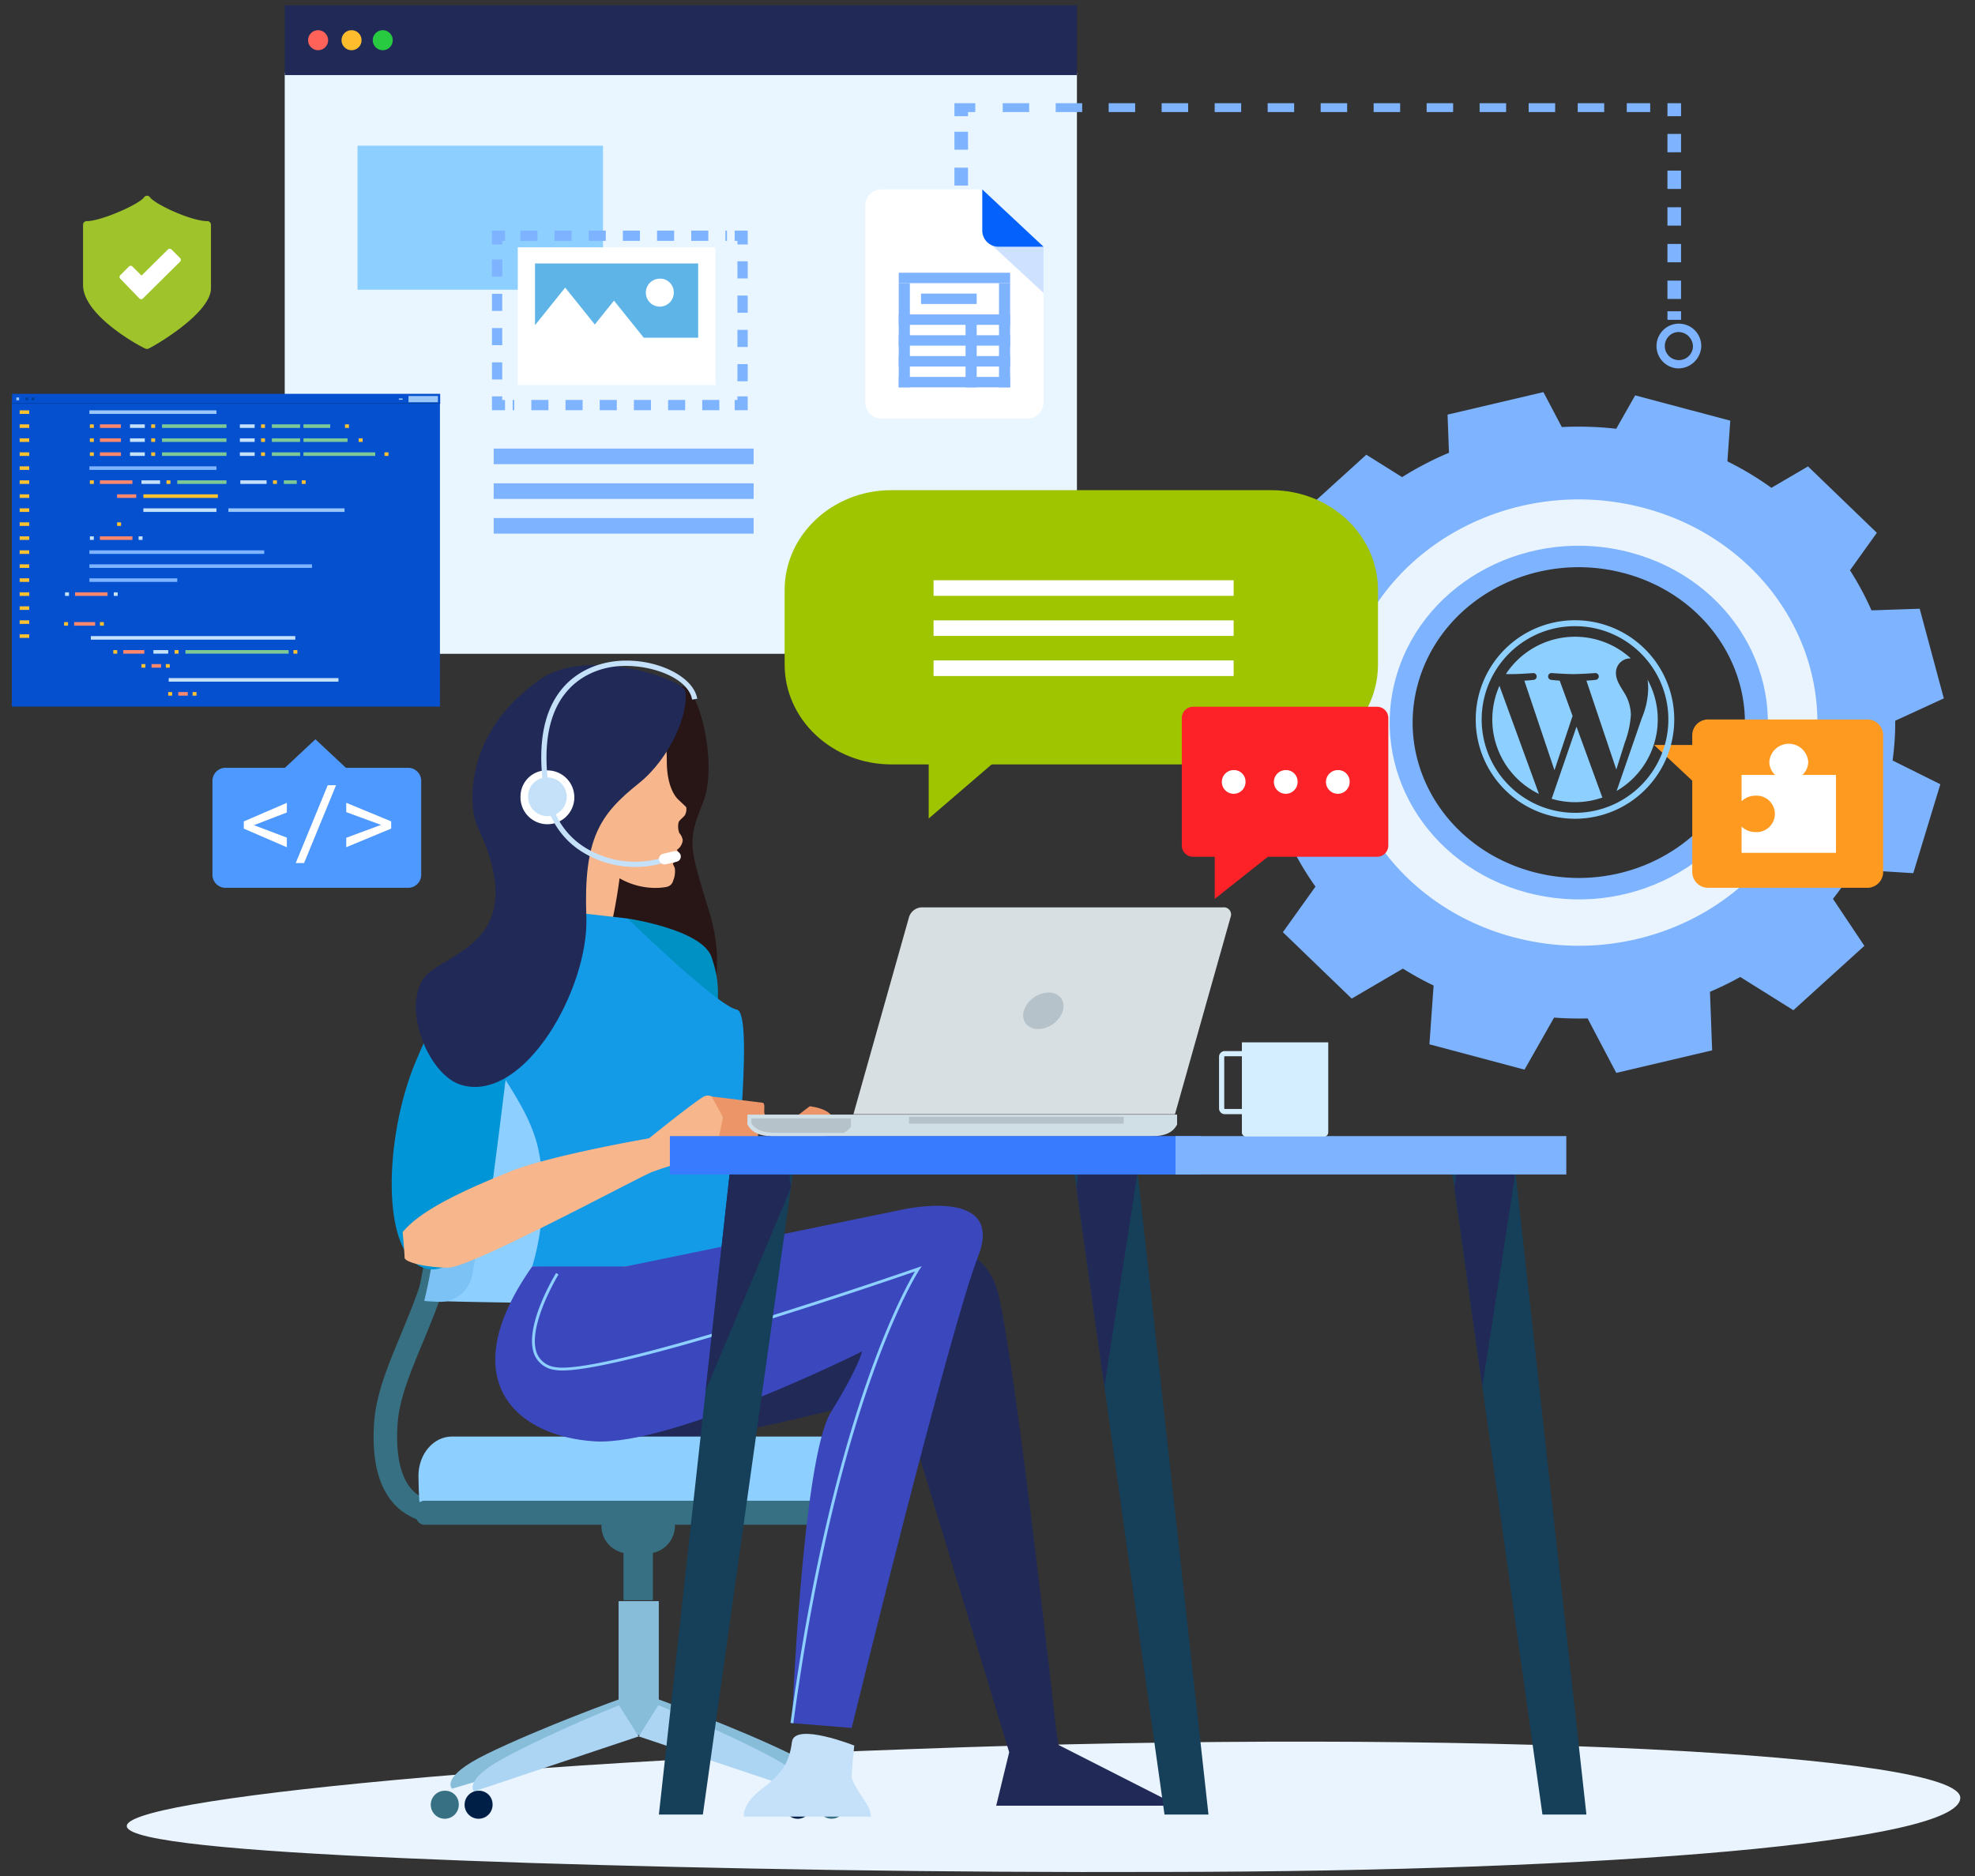 <svg xmlns="http://www.w3.org/2000/svg" width="500" height="475" viewBox="0 0 500 475"><rect x="0" y="0" width="500" height="475" fill="#333333" stroke="none"/><g id="emergency-wordpress-support-services" transform="translate(-764.829 -171.619)"><rect id="Rectangle_5652" data-name="Rectangle 5652" width="500" height="475" transform="translate(764.829 171.619)" fill="#fff" opacity="0"></rect><g id="Group_18741" data-name="Group 18741" transform="translate(836.913 172.969)"><g id="Group_18735" data-name="Group 18735"><rect id="Rectangle_5527" data-name="Rectangle 5527" width="200.558" height="147.126" transform="translate(0 17.068)" fill="#e9f6ff"></rect><rect id="Rectangle_5528" data-name="Rectangle 5528" width="200.558" height="17.661" fill="#212957"></rect><circle id="Ellipse_107" data-name="Ellipse 107" cx="2.54" cy="2.54" r="2.54" transform="translate(5.908 6.29)" fill="#ff6259"></circle><circle id="Ellipse_108" data-name="Ellipse 108" cx="2.54" cy="2.54" r="2.54" transform="translate(14.374 6.29)" fill="#ffbd2d"></circle><circle id="Ellipse_109" data-name="Ellipse 109" cx="2.54" cy="2.54" r="2.54" transform="translate(22.276 6.29)" fill="#27ca41"></circle></g><rect id="Rectangle_5529" data-name="Rectangle 5529" width="62.142" height="36.473" transform="translate(18.43 35.537)" fill="#8dcfff"></rect><g id="Group_18738" data-name="Group 18738" transform="translate(52.463 57.03)"><g id="Group_18737" data-name="Group 18737"><g id="Group_18736" data-name="Group 18736"><path id="Path_31630" data-name="Path 31630" d="M984.2,291.757H980.89v-2.6h.7v-.905h2.6Z" transform="translate(-919.451 -246.272)" fill="#7eb3ff"></path><path id="Path_31631" data-name="Path 31631" d="M967.779,291.906h-4.327v-2.6h4.327Zm-8.653,0H954.8v-2.6h4.327Zm-8.654,0h-4.327v-2.6h4.327Zm-8.654,0h-4.326v-2.6h4.326Zm-8.653,0h-4.327v-2.6h4.327Zm-8.654,0h-4.326v-2.6h4.326Zm-8.653,0h-.4v-2.6h.4Z" transform="translate(-910.216 -246.421)" fill="#7eb3ff"></path><path id="Path_31632" data-name="Path 31632" d="M912.662,291.757h-3.308V288.25h2.6v.905h.706Z" transform="translate(-909.354 -246.272)" fill="#7eb3ff"></path><path id="Path_31633" data-name="Path 31633" d="M911.956,278.281h-2.6v-4.339h2.6Zm0-8.679h-2.6v-4.339h2.6Zm0-8.679h-2.6v-4.339h2.6Zm0-8.678h-2.6v-4.339h2.6Z" transform="translate(-909.354 -240.578)" fill="#7eb3ff"></path><path id="Path_31634" data-name="Path 31634" d="M911.956,242.881h-2.6v-3.508h3.308v2.6h-.706Z" transform="translate(-909.354 -239.373)" fill="#7eb3ff"></path><path id="Path_31635" data-name="Path 31635" d="M970.035,241.975h-.4v-2.6h.4Zm-4.724,0h-4.327v-2.6h4.327Zm-8.654,0H952.33v-2.6h4.327Zm-8.654,0h-4.326v-2.6H948Zm-8.653,0h-4.327v-2.6h4.327Zm-8.653,0h-4.327v-2.6H930.7Zm-8.654,0h-4.327v-2.6h4.327Z" transform="translate(-910.534 -239.373)" fill="#7eb3ff"></path><path id="Path_31636" data-name="Path 31636" d="M984.2,242.881h-2.6v-.905h-.7v-2.6H984.2Z" transform="translate(-919.451 -239.373)" fill="#7eb3ff"></path><path id="Path_31637" data-name="Path 31637" d="M984.312,278.808h-2.6v-4.339h2.6Zm0-8.678h-2.6v-4.339h2.6Zm0-8.679h-2.6v-4.339h2.6Zm0-8.679h-2.6v-4.339h2.6Z" transform="translate(-919.567 -240.652)" fill="#7eb3ff"></path></g></g></g><g id="Group_18739" data-name="Group 18739" transform="translate(59.001 61.269)"><rect id="Rectangle_5530" data-name="Rectangle 5530" width="50.028" height="34.87" fill="#fff"></rect><path id="Path_31638" data-name="Path 31638" d="M922.046,249.063v15.628l7.639-9.51,7.5,9.342,4.852-6.044,6.176,7.693,1.356,1.688h13.778v-18.8Z" transform="translate(-917.683 -244.98)" fill="#5eb4e7"></path><path id="Path_31639" data-name="Path 31639" d="M961.778,256.854a3.539,3.539,0,1,1-3.531-3.3A3.423,3.423,0,0,1,961.778,256.854Z" transform="translate(-922.294 -245.613)" fill="#fff"></path></g><g id="Group_18740" data-name="Group 18740" transform="translate(52.899 112.23)"><rect id="Rectangle_5531" data-name="Rectangle 5531" width="65.814" height="3.945" fill="#7eb3ff"></rect><rect id="Rectangle_5532" data-name="Rectangle 5532" width="65.814" height="3.945" transform="translate(0 8.794)" fill="#7eb3ff"></rect><rect id="Rectangle_5533" data-name="Rectangle 5533" width="65.814" height="3.945" transform="translate(0 17.589)" fill="#7eb3ff"></rect></g></g><g id="Group_18742" data-name="Group 18742" transform="translate(1072.656 270.895)"><path id="Path_31640" data-name="Path 31640" d="M1300.927,341.844l6.109,22.7-12.306,5.666a69.8,69.8,0,0,1-.667,10.058l12.092,6.012L1299.3,408.8l-15.14-.943a73.817,73.817,0,0,1-5.193,7.443l7.956,11.9-17.974,16.3-13.442-8.414a82.955,82.955,0,0,1-7.674,3.752l.553,14.819-24.273,5.713-7.257-13.794a84.925,84.925,0,0,1-8.492-.205l-7.48,13.172-24.076-6.412,1.058-14.881a80.939,80.939,0,0,1-7.767-4.281l-12.969,7.585-17.424-16.812,8.256-11.537a74.081,74.081,0,0,1-5.05-8.157l-14.058.461-6.1-22.7,11.974-5.516a69.648,69.648,0,0,1-.031-10.719l-11.063-5.5,6.848-22.516,11.9.739a73.455,73.455,0,0,1,6.391-10.31l-5.909-8.839,17.972-16.3,9.059,5.674a82.406,82.406,0,0,1,11.864-6.173l-.362-9.654,24.273-5.7,4.657,8.85a85.048,85.048,0,0,1,13.771.429l4.8-8.453,24.077,6.406-.729,10.3a80.344,80.344,0,0,1,11.143,6.7l9.268-5.418,17.421,16.807-6.8,9.5a73.84,73.84,0,0,1,5.446,10.139Zm-74.8-9c-22.331-5.95-45.592,6.164-51.951,27.054s6.589,42.655,28.927,48.6,45.6-6.164,51.959-27.062S1248.468,338.79,1226.13,332.844Z" transform="translate(-1122.756 -286.99)" fill="#7eb3ff"></path><path id="Path_31641" data-name="Path 31641" d="M1203.25,429.475c-32.083-8.545-50.689-39.8-41.553-69.811s42.55-47.409,74.63-38.864,50.685,39.794,41.55,69.806S1235.332,438.02,1203.25,429.475Zm29.64-97.4c-25.419-6.774-51.9,7.016-59.136,30.794s7.5,48.554,32.928,55.323,51.9-7.017,59.143-30.8S1258.318,338.847,1232.891,332.079Z" transform="translate(-1127.925 -291.456)" fill="#eaf4fe" style="mix-blend-mode: multiply;isolation: isolate"></path></g><g id="Group_18743" data-name="Group 18743" transform="translate(1183.58 353.786)"><path id="Path_31642" data-name="Path 31642" d="M1242.606,371.682a4.014,4.014,0,0,0-4.143,3.875v2.583H1228.8l9.667,9.041V410.43a4.015,4.015,0,0,0,4.143,3.875h40.041a4.015,4.015,0,0,0,4.141-3.875V375.557a4.014,4.014,0,0,0-4.141-3.875Z" transform="translate(-1228.797 -371.682)" fill="#ff9a21"></path></g><path id="Path_31643" data-name="Path 31643" d="M1296.495,399.827a4.456,4.456,0,0,0,1.484-3.289,4.933,4.933,0,0,0-9.844,0,4.445,4.445,0,0,0,1.487,3.289h-8.515v6.649a5.08,5.08,0,0,1,3.519-1.39,4.613,4.613,0,1,1,0,9.207,5.064,5.064,0,0,1-3.519-1.386v6.648h23.9V399.827Z" transform="translate(-75.374 -31.997)" fill="#fff"></path><path id="Path_31644" data-name="Path 31644" d="M1257.889,278.145a5.667,5.667,0,1,1,5.976-5.658A5.831,5.831,0,0,1,1257.889,278.145Zm0-9.209a3.564,3.564,0,1,0,3.869,3.551A3.726,3.726,0,0,0,1257.889,268.936Z" transform="translate(-68.332 -13.249)" fill="#7eb3ff"></path><g id="Group_18746" data-name="Group 18746" transform="translate(1059.152 197.753)"><g id="Group_18745" data-name="Group 18745" transform="translate(-52.696)"><g id="Group_18744" data-name="Group 18744"><rect id="Rectangle_5534" data-name="Rectangle 5534" width="3.442" height="2.166" transform="translate(0 25.249)" fill="#7eb3ff"></rect><path id="Path_31645" data-name="Path 31645" d="M1123.943,223.872H1120.5V219.33h3.441Zm0-9.083H1120.5v-4.542h3.441Z" transform="translate(-1120.502 -203.015)" fill="#7eb3ff"></path><path id="Path_31646" data-name="Path 31646" d="M1123.944,205.113H1120.5v-3.286h5.279v2.239h-1.837Z" transform="translate(-1120.502 -201.827)" fill="#7eb3ff"></path><path id="Path_31647" data-name="Path 31647" d="M1293.687,204.066h-5.935v-2.239h5.935Zm-11.643,0h-6.708v-2.239h6.708Zm-12.417,0h-6.708v-2.239h6.708Zm-12.416,0H1250.5v-2.239h6.708Zm-13.416,0h-6.708v-2.239h6.708Zm-13.416,0h-6.708v-2.239h6.708Zm-13.416,0h-6.708v-2.239h6.708Zm-13.416,0h-6.708v-2.239h6.708Zm-13.416,0h-6.709v-2.239h6.709Zm-13.417,0H1170v-2.239h6.708Zm-13.416,0h-6.708v-2.239h6.708Zm-13.416,0h-6.708v-2.239h6.708Zm-13.416,0h-6.708v-2.239h6.708Z" transform="translate(-1117.541 -201.827)" fill="#7eb3ff"></path><path id="Path_31648" data-name="Path 31648" d="M1261.148,205.113h-3.441v-3.286h3.441Z" transform="translate(-1077.19 -201.827)" fill="#7eb3ff"></path><path id="Path_31649" data-name="Path 31649" d="M1260.7,252.668h-3.441v-4.643h3.441Zm0-9.286h-3.441v-4.643h3.441Zm0-9.286h-3.441v-4.643h3.441Zm0-9.286h-3.441v-4.643h3.441Zm0-9.286h-3.441v-4.643h3.441Z" transform="translate(-1076.745 -203.105)" fill="#7eb3ff"></path><rect id="Rectangle_5535" data-name="Rectangle 5535" width="3.442" height="2.166" transform="translate(180.516 52.681)" fill="#7eb3ff"></rect></g></g></g><g id="Group_18747" data-name="Group 18747" transform="translate(983.897 219.575)"><path id="Path_31650" data-name="Path 31650" d="M1142,271.993a4.1,4.1,0,0,1-4.231,3.957h-36.657a4.1,4.1,0,0,1-4.23-3.957V221.877a4.1,4.1,0,0,1,4.23-3.957h25.378L1142,232.428Z" transform="translate(-1096.887 -217.92)" fill="#fff"></path><path id="Path_31651" data-name="Path 31651" d="M1133,233.276l14.1,13.016V234.6l-1.41-1.319Z" transform="translate(-1101.985 -220.088)" fill="#cee2ff"></path><path id="Path_31652" data-name="Path 31652" d="M1131.361,217.92v10.551a4.1,4.1,0,0,0,4.23,3.957h11.28Z" transform="translate(-1101.753 -217.92)" fill="#0561fc"></path><rect id="Rectangle_5536" data-name="Rectangle 5536" width="28.198" height="2.638" transform="translate(8.46 36.928)" fill="#7eb3ff"></rect><rect id="Rectangle_5537" data-name="Rectangle 5537" width="14.099" height="2.638" transform="translate(14.099 26.377)" fill="#7eb3ff"></rect><rect id="Rectangle_5538" data-name="Rectangle 5538" width="28.198" height="2.638" transform="translate(8.46 31.653)" fill="#7eb3ff"></rect><rect id="Rectangle_5539" data-name="Rectangle 5539" width="28.198" height="2.638" transform="translate(8.46 21.102)" fill="#7eb3ff"></rect><rect id="Rectangle_5540" data-name="Rectangle 5540" width="28.198" height="2.638" transform="translate(8.46 42.203)" fill="#7eb3ff"></rect><rect id="Rectangle_5541" data-name="Rectangle 5541" width="28.198" height="2.638" transform="translate(8.46 47.479)" fill="#7eb3ff"></rect><rect id="Rectangle_5542" data-name="Rectangle 5542" width="2.82" height="26.377" transform="translate(8.461 23.739)" fill="#7eb3ff"></rect><rect id="Rectangle_5543" data-name="Rectangle 5543" width="2.82" height="17.145" transform="translate(25.377 32.971)" fill="#7eb3ff"></rect><rect id="Rectangle_5544" data-name="Rectangle 5544" width="2.82" height="26.377" transform="translate(33.839 23.739)" fill="#7eb3ff"></rect></g><path id="Path_31653" data-name="Path 31653" d="M1000.429,686.737c-70.043,2.471-126.4,6.812-160.491,10.93-34.3,4.179-46.319,8.133-32.791,11.249,13.665,3.146,50.4,5.133,96.994,6.663,46.778,1.469,103.418,2.48,160.75,2.268,112.368-.128,200.772-7.573,200.99-18.7C1266.465,688.07,1142.9,681.376,1000.429,686.737Z" transform="translate(-4.783 -72.256)" fill="#eaf4fe"></path><g id="Group_18760" data-name="Group 18760" transform="translate(859.415 340.002)"><path id="Path_31654" data-name="Path 31654" d="M958.349,374c-4.419,2.854-16.839,11.443-25.521,24.977s-13.1,20.148-5.752,34.829-14.334,15.743-3.018,23.3c13.107,8.753,16.377,15.666,25.49,13.009,16.051-4.672,21.7-21.825,16.544-38.859s-5.824-17.891-1.7-28.1S962.687,371.2,958.349,374Z" transform="translate(-880.996 -368.345)" fill="#281617"></path><path id="Path_31655" data-name="Path 31655" d="M926.172,422.273s-4.558,24.772-16.181,25.733a48.032,48.032,0,0,1-10.145-.135s34.8,42.107,41.8,29.369c3.325-6.047-10.161-13.738-5.759-29.05C944.219,419.192,943.445,387.776,926.172,422.273Z" transform="translate(-878.05 -373.06)" fill="#f7b68b"></path><path id="Path_31656" data-name="Path 31656" d="M944.074,404.751a17.88,17.88,0,0,1-10.094,4.689c7.534,20.118,22.646,16.855,23.151,16.705a2.063,2.063,0,0,0,1.555-1.514,6.13,6.13,0,0,0,.45-3.088c-.136-.611-.612-1.225-.466-1.345s1.149-.918,1.4-1.118.316-1.252.316-1.252a8.77,8.77,0,0,1-.733-1.043,3.34,3.34,0,0,0,1.476-2.449,3.608,3.608,0,0,0-.881-1.828,4.727,4.727,0,0,1-.173-2.675c.147-.567,1.451-1.43,1.68-1.979a3.277,3.277,0,0,0,.265-1.836c-.171-.232-.818-.826-2.06-2.005s-2.875-4.224-2.865-9.667-.963-5.152-1.748-7.608C953.339,380.449,951.213,398.391,944.074,404.751Z" transform="translate(-882.868 -369.991)" fill="#f7b68b"></path><g id="Group_18754" data-name="Group 18754" transform="translate(0 61.875)"><path id="Path_31657" data-name="Path 31657" d="M954.26,549.385l61.8-10.455s19.724-4.92,23.669,12.3C1044.331,571.3,1054.2,660.7,1054.2,660.7l.658,4.305,30.244,15.375h-46.024l3.288-13.53-27.614-91.021s-47.339,12.915-63.118,12.915-27.614-5.535-27.614-7.995S943.083,548.155,954.26,549.385Z" transform="translate(-881.462 -453.443)" fill="#212957"></path><g id="Group_18753" data-name="Group 18753" transform="translate(0 39.909)"><g id="Group_18748" data-name="Group 18748" transform="translate(0 20.345)"><path id="Path_31658" data-name="Path 31658" d="M891.586,604.967a16.27,16.27,0,0,1-10.31-3.488c-5.181-4.213-7.421-11.709-6.666-22.272.505-7.131,3.506-14.348,6.681-21.994,5.351-12.86,11.408-27.434,8.241-46.708l5.887-.848c3.408,20.752-3.238,36.733-8.57,49.575-3.138,7.546-5.851,14.069-6.3,20.343-.608,8.568.971,14.672,4.582,17.654A10.4,10.4,0,0,0,893,599.3l1.194,5.459A14.8,14.8,0,0,1,891.586,604.967Z" transform="translate(-874.467 -509.658)" fill="#367082"></path></g><g id="Group_18751" data-name="Group 18751" transform="translate(14.475 135.242)"><g id="Group_18749" data-name="Group 18749" transform="translate(4.986 24.612)"><path id="Path_31659" data-name="Path 31659" d="M940.447,672.1l5.8,8.275-48.715,14.6s-3.257-2.911,8.7-8.756C920.146,679.4,940.447,672.1,940.447,672.1Z" transform="translate(-897.126 -672.096)" fill="#88bdda"></path><path id="Path_31660" data-name="Path 31660" d="M956.687,672.1l-5.8,8.275,48.715,14.6s3.252-2.911-8.7-8.756C976.985,679.4,956.687,672.1,956.687,672.1Z" transform="translate(-904.715 -672.096)" fill="#88bdda"></path></g><rect id="Rectangle_5545" data-name="Rectangle 5545" width="10.18" height="33.902" transform="translate(47.543)" fill="#88bdda"></rect><g id="Group_18750" data-name="Group 18750" transform="translate(10.572 26.357)"><path id="Path_31661" data-name="Path 31661" d="M940.715,674.128l4.961,7.894-41.7,13.928s-2.784-2.776,7.443-8.357C923.336,681.093,940.715,674.128,940.715,674.128Z" transform="translate(-903.63 -674.128)" fill="#acd5f4"></path><path id="Path_31662" data-name="Path 31662" d="M957.579,674.128l-4.957,7.894,41.7,13.928s2.784-2.776-7.446-8.357C974.959,681.093,957.579,674.128,957.579,674.128Z" transform="translate(-910.546 -674.128)" fill="#acd5f4"></path></g><path id="Path_31663" data-name="Path 31663" d="M908.368,702.647a3.545,3.545,0,1,1-3.537-3.314A3.429,3.429,0,0,1,908.368,702.647Z" transform="translate(-892.729 -651.329)" fill="#001f46"></path><path id="Path_31664" data-name="Path 31664" d="M1002.452,702.647a3.547,3.547,0,1,1-3.544-3.314A3.434,3.434,0,0,1,1002.452,702.647Z" transform="translate(-906.009 -651.329)" fill="#001f46"></path><path id="Path_31665" data-name="Path 31665" d="M898.4,702.647a3.546,3.546,0,1,1-3.537-3.314A3.426,3.426,0,0,1,898.4,702.647Z" transform="translate(-891.321 -651.329)" fill="#367082"></path><path id="Path_31666" data-name="Path 31666" d="M1012.419,702.647a3.541,3.541,0,1,1-3.538-3.314A3.427,3.427,0,0,1,1012.419,702.647Z" transform="translate(-907.417 -651.329)" fill="#367082"></path></g><rect id="Rectangle_5546" data-name="Rectangle 5546" width="7.446" height="12.191" transform="translate(63.253 122.818)" fill="#367082"></rect><path id="Path_31667" data-name="Path 31667" d="M960.229,620.358a7.039,7.039,0,0,1-7.259,6.789h-4.1a7.039,7.039,0,0,1-7.259-6.789h0a7.036,7.036,0,0,1,7.259-6.794h4.1a7.036,7.036,0,0,1,7.259,6.794Z" transform="translate(-883.946 -503.98)" fill="#367082"></path><path id="Path_31668" data-name="Path 31668" d="M998.655,611.512c.173-.8.274-5.814.274-6.674,0-5.485-3.786-9.927-8.463-9.927H896.148c-4.67,0-8.462,4.443-8.462,9.927,0,.861.1,5.875.283,6.674Z" transform="translate(-876.333 -501.347)" fill="#8dcfff"></path><path id="Path_31669" data-name="Path 31669" d="M886.672,616.871c0,1.68,1.047,3.044,2.346,3.044H997.313c1.3,0,2.346-1.364,2.346-3.044h0c0-1.676-1.046-3.039-2.346-3.039H889.018c-1.3,0-2.346,1.362-2.346,3.039Z" transform="translate(-876.19 -504.017)" fill="#367082"></path><g id="Group_18752" data-name="Group 18752" transform="translate(10.683)"><path id="Path_31670" data-name="Path 31670" d="M892.746,545.191c2.329.16,17.112.4,19.659.435,16.186.182,30.122-2.659,30.9-6.387a121.01,121.01,0,0,0,.418-46.883c-.691-3.726-14.837-6.567-31.365-6.378-2.594.029-17.684.275-20.057.438A118.872,118.872,0,0,1,892.746,545.191Z" transform="translate(-887.667 -485.969)" fill="#8dcfff"></path><path id="Path_31671" data-name="Path 31671" d="M889.761,486.487c-1.81.02-3.075.825-2.823,1.8a118.723,118.723,0,0,1,.508,55.193c-.23.976,1.023,1.779,2.795,1.8h0c1.773.024,3.415-.755,3.638-1.73a118.866,118.866,0,0,0-.385-55.327c-.244-.978-1.914-1.752-3.733-1.73Z" transform="translate(-886.906 -486.042)" fill="#367082"></path><path id="Path_31672" data-name="Path 31672" d="M889.308,545.2c.477.144,3.684.255,4.245.265a8.354,8.354,0,0,0,7.859-6.536,119,119,0,0,0-.228-46.171,8.535,8.535,0,0,0-8.054-6.535c-.569.009-3.831.124-4.319.269A118.777,118.777,0,0,1,889.308,545.2Z" transform="translate(-887.175 -486.004)" fill="#7dc2f5"></path></g></g><path id="Path_31673" data-name="Path 31673" d="M947.529,533.54l47.436-36.007s9.065.929,4.809,6.347S967.4,541.094,967.4,541.094,938.7,553.283,947.529,533.54Z" transform="translate(-884.542 -447.692)" fill="#ec9568"></path><path id="Path_31674" data-name="Path 31674" d="M1011.559,685.527s-.657,6-.657,7.841,4.273,7.073,4.6,8.61l.329,1.538H983.617s-.658-3.076,4.6-7.073,6.9-6.765,7.561-11.839S1011.559,685.527,1011.559,685.527Z" transform="translate(-889.871 -473.811)" fill="#c5e1f9"></path><path id="Path_31675" data-name="Path 31675" d="M949.347,442.185s18.738,2.768,21.2,9.687,1.479,11.07,1.479,14.3S948.361,454.639,949.347,442.185Z" transform="translate(-885.033 -439.879)" fill="#0091c4"></path><path id="Path_31676" data-name="Path 31676" d="M922.812,439.5l20.217,2.306s22.683,22.141,27.614,23.063-1.712,51.432-.493,58.272c.657,3.69-17.751,5.382-27.614,6.765s-23.669,0-23.669,0,4.932-14.76,1.48-29.981-18.738-26.753-15.286-37.362S898.65,451.954,922.812,439.5Z" transform="translate(-878.715 -439.5)" fill="#139be8"></path><path id="Path_31677" data-name="Path 31677" d="M905.017,453.839s5.424,14.3,4.438,23.524-3.945,31.827-3.945,31.827-5.917,26.292-17.258,23.063-10.356-33.211-2.466-52.121S901.565,449.226,905.017,453.839Z" transform="translate(-875.22 -441.384)" fill="#0095d6"></path><path id="Path_31678" data-name="Path 31678" d="M883.023,528.962s.493,5.3.493,6.458,5.424,2.537,11.095,2.537,47.585-22.6,51.53-24.216a93.941,93.941,0,0,1,15.287-4.152c2.219-.23,3.945-6,2.712-9.686-.816-2.442-1.632-4.581-2.876-5.281a2.176,2.176,0,0,0-2.3.207c-2.712,1.615-13.56,10.378-13.56,10.378s-25.4,4.382-35.5,8.533S887.954,522.966,883.023,528.962Z" transform="translate(-875.675 -447.247)" fill="#f7b68b"></path><path id="Path_31679" data-name="Path 31679" d="M987.107,496.253l-12.985-1.591L977,499.943l-1.726,8.071,7.15,1.153s.987-1.153-.246-1.615-2.959-1.153-2.959-1.153,3.453-.462,4.932-.692,1.725-.691,1.725-1.384-1.479-1.153-1.479-1.153,2.712-.922,2.959-1.615.739-1.614.246-2.306S987.846,496.714,987.107,496.253Z" transform="translate(-888.534 -447.286)" fill="#ec9568"></path><path id="Path_31680" data-name="Path 31680" d="M919.681,542.241H943.35l68.808-14.145s27.614-6.765,20.382,11.685-31.989,119.311-31.989,119.311l-15.122-1.23s2.63-67.036,9.862-78.721,7.889-15.376,7.889-15.376-48,23.986-67.72,22.756S899.3,571.147,919.681,542.241Z" transform="translate(-879.529 -451.835)" fill="#3b47bc"></path><path id="Path_31681" data-name="Path 31681" d="M987.313,660.422l-.712-.1c10.263-75.817,28.191-108.717,31.512-114.29-9.022,3.118-73.08,25.056-89.275,25.058a10.6,10.6,0,0,1-2.007-.161,6.411,6.411,0,0,1-5-3.684c-3.021-6.877,5.079-20.273,5.424-20.84l.612.374c-.082.136-8.253,13.643-5.381,20.177a5.739,5.739,0,0,0,4.487,3.27,10.132,10.132,0,0,0,1.9.149c16.875,0,89.2-25.087,89.96-25.352l1.011-.351-.6.89C1019.039,545.874,998.571,577.246,987.313,660.422Z" transform="translate(-881.057 -454.347)" fill="#8dcfff"></path></g><g id="Group_18759" data-name="Group 18759" transform="translate(72.219 61.358)"><g id="Group_18757" data-name="Group 18757" transform="translate(22.386)"><path id="Path_31682" data-name="Path 31682" d="M984.667,502.528c-.014-.026-.031-.055-.045-.079l.045-2.457h108.761v2.457s.018.053,0,.079l-.277.457c-1.4,2.131-3.905,2.514-6.777,2.514H991.725c-2.873,0-5.376-.383-6.777-2.514Z" transform="translate(-984.622 -447.522)" fill="#d0dee6"></path><path id="Path_31683" data-name="Path 31683" d="M1011.048,503.1s.017.043,0,.068l-.271.372a4.371,4.371,0,0,1-1.591,1.25H992.65c-2.763,0-5.175-.308-6.519-2.03l-.26-.375a.371.371,0,0,1-.049-.062l.028-1.209h25.2Z" transform="translate(-984.791 -447.68)" fill="#b6c2c9"></path><g id="Group_18755" data-name="Group 18755" transform="translate(40.938 53.038)"><rect id="Rectangle_5547" data-name="Rectangle 5547" width="54.345" height="1.737" fill="#b6c2c9"></rect></g><g id="Group_18756" data-name="Group 18756" transform="translate(26.859)"><path id="Path_31684" data-name="Path 31684" d="M1015.9,491.279l14.1-49.99a3.515,3.515,0,0,1,3.226-2.391h76.306a1.805,1.805,0,0,1,1.877,2.391l-14.1,49.99Z" transform="translate(-1015.896 -438.898)" fill="#d7dfe2"></path><path id="Path_31685" data-name="Path 31685" d="M1066.11,468.635c-.721,2.549.913,4.62,3.637,4.62a6.808,6.808,0,0,0,6.245-4.62c.718-2.557-.907-4.627-3.638-4.627A6.805,6.805,0,0,0,1066.11,468.635Z" transform="translate(-1022.96 -442.442)" fill="#b6c2c9"></path></g></g><g id="Group_18758" data-name="Group 18758" transform="translate(0 57.911)"><path id="Path_31686" data-name="Path 31686" d="M1215.169,679.009H1226.3l-18.368-166.392h-16.141Z" transform="translate(-991.48 -507.215)" fill="#163f59"></path><path id="Path_31687" data-name="Path 31687" d="M1193.046,520.286l7.08,50.391,8.4-54.306-.411-3.754H1194Z" transform="translate(-991.656 -507.215)" fill="#212957"></path><path id="Path_31688" data-name="Path 31688" d="M1103.763,679.009h11.13l-18.366-166.392h-16.14Z" transform="translate(-975.754 -507.215)" fill="#163f59"></path><path id="Path_31689" data-name="Path 31689" d="M1081.64,520.286l7.078,50.391,8.4-54.306-.417-3.754H1082.6Z" transform="translate(-975.931 -507.215)" fill="#212957"></path><path id="Path_31690" data-name="Path 31690" d="M969.69,679.009H958.557l18.366-166.392h16.141Z" transform="translate(-958.557 -507.215)" fill="#163f59"></path><path id="Path_31691" data-name="Path 31691" d="M993.931,520.286l-21.6,51.351,6.126-55.266.412-3.754h14.109Z" transform="translate(-960.5 -507.215)" fill="#212957"></path><rect id="Rectangle_5548" data-name="Rectangle 5548" width="134.212" height="9.724" transform="translate(2.785)" fill="#387bff"></rect><rect id="Rectangle_5549" data-name="Rectangle 5549" width="98.935" height="9.724" transform="translate(130.791)" fill="#7eb3ff"></rect></g></g><path id="Path_31692" data-name="Path 31692" d="M955.12,373.976c-.479-2.741-24.667-11.431-36.9-2.778-20.547,14.532-17.316,33.81-15.875,36.822,13.754,28.747-6.14,31.75-12.461,37.672-7.134,6.684-.33,25.683,8.739,28.149,15.963,4.344,32.12-24.659,31.457-42.567-.737-19.886,3.365-25.959,13.286-33.871C951.24,391.121,956.112,379.637,955.12,373.976Z" transform="translate(-876.223 -367.456)" fill="#212957"></path></g><g id="Group_18761" data-name="Group 18761" transform="translate(963.473 295.728)"><path id="Path_31693" data-name="Path 31693" d="M1145.842,360.056c0,13.965-12.1,25.286-27.034,25.286h-96.146c-14.93,0-27.033-11.321-27.033-25.286V341.191c0-13.965,12.1-25.287,27.033-25.287h96.146c14.93,0,27.034,11.322,27.034,25.287Z" transform="translate(-995.629 -315.904)" fill="#9fc400"></path><path id="Path_31694" data-name="Path 31694" d="M1038.088,408.456V382.571H1068.2Z" transform="translate(-1001.622 -325.314)" fill="#9fc400"></path></g><g id="Group_18762" data-name="Group 18762" transform="translate(1001.17 318.537)"><rect id="Rectangle_5550" data-name="Rectangle 5550" width="75.972" height="3.945" fill="#fff"></rect><rect id="Rectangle_5551" data-name="Rectangle 5551" width="75.972" height="3.945" transform="translate(0 10.152)" fill="#fff"></rect><rect id="Rectangle_5552" data-name="Rectangle 5552" width="75.972" height="3.945" transform="translate(0 20.304)" fill="#fff"></rect></g><g id="Group_18763" data-name="Group 18763" transform="translate(896.612 338.882)"><path id="Path_31695" data-name="Path 31695" d="M917.779,404.879a6.816,6.816,0,1,0,6.8-6.361A6.592,6.592,0,0,0,917.779,404.879Z" transform="translate(-917.779 -370.719)" fill="#fff"></path><path id="Path_31696" data-name="Path 31696" d="M947.718,418.4a25.415,25.415,0,0,1-13.387-3.763,20.543,20.543,0,0,1-9.539-14.215c-4.684-27.229,9.968-32.791,16.485-33.918,9.846-1.707,21,2.99,22.1,9.3l-1.3.226c-1.055-6.056-12.384-9.645-20.575-8.228-6.127,1.06-19.893,6.338-15.41,32.395a19.256,19.256,0,0,0,8.943,13.323,24.046,24.046,0,0,0,18.822,2.731l.36,1.269A23.849,23.849,0,0,1,947.718,418.4Z" transform="translate(-918.641 -366.151)" fill="#c5e1f9"></path><path id="Path_31697" data-name="Path 31697" d="M960.4,425.636l2.619-.628a1.369,1.369,0,0,0,1.054-1.666h0a1.478,1.478,0,0,0-1.781-.986l-2.619.628a1.369,1.369,0,0,0-1.055,1.666h0A1.479,1.479,0,0,0,960.4,425.636Z" transform="translate(-923.537 -374.078)" fill="#fff"></path><path id="Path_31698" data-name="Path 31698" d="M920.014,405.174a4.892,4.892,0,1,0,4.881-4.566A4.731,4.731,0,0,0,920.014,405.174Z" transform="translate(-918.094 -371.014)" fill="#c5e1f9"></path></g><path id="Rectangle_5553" data-name="Rectangle 5553" d="M0,0H21.862a0,0,0,0,1,0,0V22.8a1.054,1.054,0,0,1-1.054,1.054H1.054A1.054,1.054,0,0,1,0,22.8V0A0,0,0,0,1,0,0Z" transform="translate(1079.231 435.545)" fill="#d4edff"></path><path id="Path_31699" data-name="Path 31699" d="M1132.13,497.244h-7a1.455,1.455,0,0,1-1.452-1.453V482.717a1.454,1.454,0,0,1,1.452-1.453h7a1.454,1.454,0,0,1,1.452,1.453V495.79A1.455,1.455,0,0,1,1132.13,497.244Zm-7-14.665a.14.14,0,0,0-.137.138V495.79a.141.141,0,0,0,.137.137h7a.139.139,0,0,0,.137-.137V482.717a.14.14,0,0,0-.137-.138Z" transform="translate(-50.23 -43.518)" fill="#d4edff"></path><g id="Group_18857" data-name="Group 18857" transform="translate(767.829 271.334)"><g id="Group_18856" data-name="Group 18856" transform="translate(0 0)"><g id="Group_18765" data-name="Group 18765"><rect id="Rectangle_5554" data-name="Rectangle 5554" width="108.377" height="77.396" transform="translate(0 1.801)" fill="#0450cf"></rect><g id="Group_18764" data-name="Group 18764" transform="translate(0.06)"><rect id="Rectangle_5555" data-name="Rectangle 5555" width="108.377" height="2.509" fill="#0450cf"></rect><rect id="Rectangle_5556" data-name="Rectangle 5556" width="108.377" height="0.169" transform="translate(0 2.327)" fill="#003e99"></rect><rect id="Rectangle_5557" data-name="Rectangle 5557" width="7.464" height="1.581" transform="translate(100.351 0.549)" fill="#9ac7f7"></rect><rect id="Rectangle_5558" data-name="Rectangle 5558" width="0.38" height="0.325" transform="translate(98.71 1.178)" fill="#003e99"></rect><rect id="Rectangle_5559" data-name="Rectangle 5559" width="0.987" height="0.327" transform="translate(97.912 1.175)" fill="#9ac7f7"></rect><rect id="Rectangle_5560" data-name="Rectangle 5560" width="0.697" height="0.71" transform="translate(3.417 0.922)" fill="#003e99"></rect><rect id="Rectangle_5561" data-name="Rectangle 5561" width="0.697" height="0.71" transform="translate(1.079 0.922)" fill="#9ac7f7"></rect><rect id="Rectangle_5562" data-name="Rectangle 5562" width="0.697" height="0.71" transform="translate(4.948 0.922)" fill="#003e99"></rect></g></g><g id="Group_18855" data-name="Group 18855" transform="translate(1.98 4.184)"><g id="Group_18766" data-name="Group 18766" transform="translate(17.654)"><rect id="Rectangle_5563" data-name="Rectangle 5563" width="32.164" height="0.905" fill="#9ac7f7"></rect></g><g id="Group_18767" data-name="Group 18767" transform="translate(20.314 3.545)"><rect id="Rectangle_5564" data-name="Rectangle 5564" width="5.32" height="0.905" fill="#ff876c"></rect></g><g id="Group_18768" data-name="Group 18768" transform="translate(20.314 7.089)"><rect id="Rectangle_5565" data-name="Rectangle 5565" width="5.32" height="0.905" fill="#ff876c"></rect></g><g id="Group_18769" data-name="Group 18769" transform="translate(20.314 10.634)"><rect id="Rectangle_5566" data-name="Rectangle 5566" width="5.32" height="0.905" fill="#ff876c"></rect></g><g id="Group_18770" data-name="Group 18770" transform="translate(36.034 3.545)"><rect id="Rectangle_5567" data-name="Rectangle 5567" width="16.324" height="0.905" fill="#7ec896"></rect></g><g id="Group_18771" data-name="Group 18771" transform="translate(36.034 7.089)"><rect id="Rectangle_5568" data-name="Rectangle 5568" width="16.324" height="0.905" fill="#7ec896"></rect></g><g id="Group_18772" data-name="Group 18772" transform="translate(36.034 10.634)"><rect id="Rectangle_5569" data-name="Rectangle 5569" width="16.324" height="0.905" fill="#7ec896"></rect></g><g id="Group_18773" data-name="Group 18773" transform="translate(27.932 3.545)"><rect id="Rectangle_5570" data-name="Rectangle 5570" width="3.749" height="0.905" fill="#c5e1f9"></rect></g><g id="Group_18774" data-name="Group 18774" transform="translate(27.932 7.089)"><rect id="Rectangle_5571" data-name="Rectangle 5571" width="3.749" height="0.905" fill="#c5e1f9"></rect></g><g id="Group_18775" data-name="Group 18775" transform="translate(27.932 10.634)"><rect id="Rectangle_5572" data-name="Rectangle 5572" width="3.749" height="0.905" fill="#c5e1f9"></rect></g><g id="Group_18776" data-name="Group 18776" transform="translate(33.298 3.545)"><rect id="Rectangle_5573" data-name="Rectangle 5573" width="0.998" height="0.905" fill="#fec12f"></rect></g><g id="Group_18777" data-name="Group 18777" transform="translate(33.298 7.089)"><rect id="Rectangle_5574" data-name="Rectangle 5574" width="0.998" height="0.905" fill="#fec12f"></rect></g><g id="Group_18778" data-name="Group 18778" transform="translate(33.298 10.634)"><rect id="Rectangle_5575" data-name="Rectangle 5575" width="0.998" height="0.905" fill="#fec12f"></rect></g><g id="Group_18779" data-name="Group 18779" transform="translate(17.775 3.545)"><rect id="Rectangle_5576" data-name="Rectangle 5576" width="0.998" height="0.905" fill="#fec12f"></rect></g><g id="Group_18780" data-name="Group 18780" transform="translate(17.775 7.089)"><rect id="Rectangle_5577" data-name="Rectangle 5577" width="0.998" height="0.905" fill="#fec12f"></rect></g><g id="Group_18781" data-name="Group 18781" transform="translate(17.775 10.634)"><rect id="Rectangle_5578" data-name="Rectangle 5578" width="0.998" height="0.905" fill="#fec12f"></rect></g><g id="Group_18782" data-name="Group 18782" transform="translate(20.314 17.722)"><rect id="Rectangle_5579" data-name="Rectangle 5579" width="8.222" height="0.905" fill="#ff876c"></rect></g><g id="Group_18783" data-name="Group 18783" transform="translate(39.903 17.722)"><rect id="Rectangle_5580" data-name="Rectangle 5580" width="12.454" height="0.905" fill="#7ec896"></rect></g><g id="Group_18784" data-name="Group 18784" transform="translate(30.834 17.722)"><rect id="Rectangle_5581" data-name="Rectangle 5581" width="4.716" height="0.905" fill="#c5e1f9"></rect></g><g id="Group_18785" data-name="Group 18785" transform="translate(37.167 17.722)"><rect id="Rectangle_5582" data-name="Rectangle 5582" width="0.998" height="0.905" fill="#fec12f"></rect></g><g id="Group_18786" data-name="Group 18786" transform="translate(52.841 24.811)"><rect id="Rectangle_5583" data-name="Rectangle 5583" width="29.402" height="0.905" fill="#9ac7f7"></rect></g><g id="Group_18787" data-name="Group 18787" transform="translate(31.318 24.811)"><rect id="Rectangle_5584" data-name="Rectangle 5584" width="18.5" height="0.905" fill="#c5e1f9"></rect></g><g id="Group_18788" data-name="Group 18788" transform="translate(66.868 17.722)"><rect id="Rectangle_5585" data-name="Rectangle 5585" width="3.284" height="0.905" fill="#7ec896"></rect></g><g id="Group_18789" data-name="Group 18789" transform="translate(55.864 17.722)"><rect id="Rectangle_5586" data-name="Rectangle 5586" width="6.651" height="0.905" fill="#c5e1f9"></rect></g><g id="Group_18790" data-name="Group 18790" transform="translate(64.132 17.722)"><rect id="Rectangle_5587" data-name="Rectangle 5587" width="0.998" height="0.905" fill="#fec12f"></rect></g><g id="Group_18791" data-name="Group 18791" transform="translate(71.406 17.722)"><rect id="Rectangle_5588" data-name="Rectangle 5588" width="0.998" height="0.905" fill="#fec12f"></rect></g><g id="Group_18792" data-name="Group 18792" transform="translate(17.775 17.722)"><rect id="Rectangle_5589" data-name="Rectangle 5589" width="0.998" height="0.905" fill="#fec12f"></rect></g><g id="Group_18793" data-name="Group 18793" transform="translate(20.314 31.9)"><rect id="Rectangle_5590" data-name="Rectangle 5590" width="8.222" height="0.905" fill="#ff876c"></rect></g><g id="Group_18794" data-name="Group 18794" transform="translate(17.775 31.9)"><rect id="Rectangle_5591" data-name="Rectangle 5591" width="0.998" height="0.905" fill="#c5e1f9"></rect></g><g id="Group_18795" data-name="Group 18795" transform="translate(30.109 31.9)"><rect id="Rectangle_5592" data-name="Rectangle 5592" width="0.998" height="0.905" fill="#c5e1f9"></rect></g><g id="Group_18796" data-name="Group 18796" transform="translate(14.026 46.077)"><rect id="Rectangle_5593" data-name="Rectangle 5593" width="8.222" height="0.905" fill="#ff876c"></rect></g><g id="Group_18797" data-name="Group 18797" transform="translate(11.487 46.077)"><rect id="Rectangle_5594" data-name="Rectangle 5594" width="0.998" height="0.905" fill="#c5e1f9"></rect></g><g id="Group_18798" data-name="Group 18798" transform="translate(23.821 46.077)"><rect id="Rectangle_5595" data-name="Rectangle 5595" width="0.998" height="0.905" fill="#c5e1f9"></rect></g><g id="Group_18799" data-name="Group 18799" transform="translate(24.667 28.355)"><rect id="Rectangle_5596" data-name="Rectangle 5596" width="0.998" height="0.905" fill="#fec12f"></rect></g><g id="Group_18800" data-name="Group 18800" transform="translate(24.667 21.266)"><rect id="Rectangle_5597" data-name="Rectangle 5597" width="4.837" height="0.905" fill="#ff876c"></rect></g><g id="Group_18801" data-name="Group 18801" transform="translate(31.318 21.266)"><rect id="Rectangle_5598" data-name="Rectangle 5598" width="18.858" height="0.905" fill="#fec12f"></rect></g><g id="Group_18802" data-name="Group 18802" transform="translate(63.845 3.545)"><rect id="Rectangle_5599" data-name="Rectangle 5599" width="7.153" height="0.905" fill="#7ec896"></rect></g><g id="Group_18803" data-name="Group 18803" transform="translate(63.845 7.089)"><rect id="Rectangle_5600" data-name="Rectangle 5600" width="7.153" height="0.905" fill="#7ec896"></rect></g><g id="Group_18804" data-name="Group 18804" transform="translate(63.845 10.634)"><rect id="Rectangle_5601" data-name="Rectangle 5601" width="7.153" height="0.905" fill="#7ec896"></rect></g><g id="Group_18805" data-name="Group 18805" transform="translate(71.845 3.545)"><rect id="Rectangle_5602" data-name="Rectangle 5602" width="6.768" height="0.905" fill="#7ec896"></rect></g><g id="Group_18806" data-name="Group 18806" transform="translate(71.845 7.089)"><rect id="Rectangle_5603" data-name="Rectangle 5603" width="11.16" height="0.905" fill="#7ec896"></rect></g><g id="Group_18807" data-name="Group 18807" transform="translate(71.845 10.634)"><rect id="Rectangle_5604" data-name="Rectangle 5604" width="18.173" height="0.905" fill="#7ec896"></rect></g><g id="Group_18808" data-name="Group 18808" transform="translate(55.743 3.545)"><rect id="Rectangle_5605" data-name="Rectangle 5605" width="3.748" height="0.905" fill="#c5e1f9"></rect></g><g id="Group_18809" data-name="Group 18809" transform="translate(55.743 7.089)"><rect id="Rectangle_5606" data-name="Rectangle 5606" width="3.748" height="0.905" fill="#c5e1f9"></rect></g><g id="Group_18810" data-name="Group 18810" transform="translate(55.743 10.634)"><rect id="Rectangle_5607" data-name="Rectangle 5607" width="3.748" height="0.905" fill="#c5e1f9"></rect></g><g id="Group_18811" data-name="Group 18811" transform="translate(61.109 3.545)"><rect id="Rectangle_5608" data-name="Rectangle 5608" width="0.998" height="0.905" fill="#fec12f"></rect></g><g id="Group_18812" data-name="Group 18812" transform="translate(61.109 7.089)"><rect id="Rectangle_5609" data-name="Rectangle 5609" width="0.998" height="0.905" fill="#fec12f"></rect></g><g id="Group_18813" data-name="Group 18813" transform="translate(61.109 10.634)"><rect id="Rectangle_5610" data-name="Rectangle 5610" width="0.998" height="0.905" fill="#fec12f"></rect></g><g id="Group_18814" data-name="Group 18814" transform="translate(82.361 3.545)"><rect id="Rectangle_5611" data-name="Rectangle 5611" width="0.998" height="0.905" fill="#fec12f"></rect></g><g id="Group_18815" data-name="Group 18815" transform="translate(85.831 7.089)"><rect id="Rectangle_5612" data-name="Rectangle 5612" width="0.998" height="0.905" fill="#fec12f"></rect></g><g id="Group_18816" data-name="Group 18816" transform="translate(92.361 10.634)"><rect id="Rectangle_5613" data-name="Rectangle 5613" width="0.998" height="0.905" fill="#fec12f"></rect></g><g id="Group_18817" data-name="Group 18817" transform="translate(17.654 14.177)"><rect id="Rectangle_5614" data-name="Rectangle 5614" width="32.164" height="0.905" fill="#7eb3ff"></rect></g><g id="Group_18818" data-name="Group 18818" transform="translate(13.785 53.614)"><rect id="Rectangle_5615" data-name="Rectangle 5615" width="5.32" height="0.905" fill="#ff876c"></rect></g><g id="Group_18819" data-name="Group 18819" transform="translate(26.239 60.703)"><rect id="Rectangle_5616" data-name="Rectangle 5616" width="5.32" height="0.905" fill="#ff876c"></rect></g><g id="Group_18820" data-name="Group 18820" transform="translate(41.959 60.703)"><rect id="Rectangle_5617" data-name="Rectangle 5617" width="26.137" height="0.905" fill="#7ec896"></rect></g><g id="Group_18821" data-name="Group 18821" transform="translate(18.017 57.158)"><rect id="Rectangle_5618" data-name="Rectangle 5618" width="51.753" height="0.905" fill="#c5e1f9"></rect></g><g id="Group_18822" data-name="Group 18822" transform="translate(33.857 60.703)"><rect id="Rectangle_5619" data-name="Rectangle 5619" width="3.748" height="0.905" fill="#c5e1f9"></rect></g><g id="Group_18823" data-name="Group 18823" transform="translate(39.223 60.703)"><rect id="Rectangle_5620" data-name="Rectangle 5620" width="0.998" height="0.905" fill="#fec12f"></rect></g><g id="Group_18824" data-name="Group 18824" transform="translate(11.245 53.614)"><rect id="Rectangle_5621" data-name="Rectangle 5621" width="0.998" height="0.905" fill="#fec12f"></rect></g><g id="Group_18825" data-name="Group 18825" transform="translate(20.314 53.614)"><rect id="Rectangle_5622" data-name="Rectangle 5622" width="0.998" height="0.905" fill="#fec12f"></rect></g><g id="Group_18826" data-name="Group 18826" transform="translate(33.373 64.247)"><rect id="Rectangle_5623" data-name="Rectangle 5623" width="2.418" height="0.905" fill="#ff876c"></rect></g><g id="Group_18827" data-name="Group 18827" transform="translate(30.834 64.247)"><rect id="Rectangle_5624" data-name="Rectangle 5624" width="0.998" height="0.905" fill="#fec12f"></rect></g><g id="Group_18828" data-name="Group 18828" transform="translate(37.001 64.247)"><rect id="Rectangle_5625" data-name="Rectangle 5625" width="0.998" height="0.905" fill="#fec12f"></rect></g><g id="Group_18829" data-name="Group 18829" transform="translate(40.145 71.336)"><rect id="Rectangle_5626" data-name="Rectangle 5626" width="2.418" height="0.905" fill="#ff876c"></rect></g><g id="Group_18830" data-name="Group 18830" transform="translate(37.605 71.336)"><rect id="Rectangle_5627" data-name="Rectangle 5627" width="0.998" height="0.905" fill="#fec12f"></rect></g><g id="Group_18831" data-name="Group 18831" transform="translate(43.772 71.336)"><rect id="Rectangle_5628" data-name="Rectangle 5628" width="0.998" height="0.905" fill="#fec12f"></rect></g><g id="Group_18832" data-name="Group 18832" transform="translate(23.7 60.703)"><rect id="Rectangle_5629" data-name="Rectangle 5629" width="0.998" height="0.905" fill="#fec12f"></rect></g><g id="Group_18833" data-name="Group 18833" transform="translate(37.726 67.791)"><rect id="Rectangle_5630" data-name="Rectangle 5630" width="42.981" height="0.905" fill="#c5e1f9"></rect></g><g id="Group_18834" data-name="Group 18834" transform="translate(69.305 60.703)"><rect id="Rectangle_5631" data-name="Rectangle 5631" width="0.998" height="0.905" fill="#fec12f"></rect></g><g id="Group_18835" data-name="Group 18835" transform="translate(17.654 35.443)"><rect id="Rectangle_5632" data-name="Rectangle 5632" width="44.256" height="0.905" fill="#7eb3ff"></rect></g><g id="Group_18836" data-name="Group 18836" transform="translate(17.654 38.989)"><rect id="Rectangle_5633" data-name="Rectangle 5633" width="56.367" height="0.905" fill="#7eb3ff"></rect></g><g id="Group_18837" data-name="Group 18837" transform="translate(17.654 42.532)"><rect id="Rectangle_5634" data-name="Rectangle 5634" width="22.249" height="0.905" fill="#7eb3ff"></rect></g><g id="Group_18838" data-name="Group 18838"><rect id="Rectangle_5635" data-name="Rectangle 5635" width="2.418" height="0.905" fill="#fec12f"></rect></g><g id="Group_18839" data-name="Group 18839" transform="translate(0 3.545)"><rect id="Rectangle_5636" data-name="Rectangle 5636" width="2.418" height="0.905" fill="#fec12f"></rect></g><g id="Group_18840" data-name="Group 18840" transform="translate(0 7.089)"><rect id="Rectangle_5637" data-name="Rectangle 5637" width="2.418" height="0.905" fill="#fec12f"></rect></g><g id="Group_18841" data-name="Group 18841" transform="translate(0 10.634)"><rect id="Rectangle_5638" data-name="Rectangle 5638" width="2.418" height="0.905" fill="#fec12f"></rect></g><g id="Group_18842" data-name="Group 18842" transform="translate(0 14.177)"><rect id="Rectangle_5639" data-name="Rectangle 5639" width="2.418" height="0.905" fill="#fec12f"></rect></g><g id="Group_18843" data-name="Group 18843" transform="translate(0 17.722)"><rect id="Rectangle_5640" data-name="Rectangle 5640" width="2.418" height="0.905" fill="#fec12f"></rect></g><g id="Group_18844" data-name="Group 18844" transform="translate(0 21.266)"><rect id="Rectangle_5641" data-name="Rectangle 5641" width="2.418" height="0.905" fill="#fec12f"></rect></g><g id="Group_18845" data-name="Group 18845" transform="translate(0 24.811)"><rect id="Rectangle_5642" data-name="Rectangle 5642" width="2.418" height="0.905" fill="#fec12f"></rect></g><g id="Group_18846" data-name="Group 18846" transform="translate(0 28.355)"><rect id="Rectangle_5643" data-name="Rectangle 5643" width="2.418" height="0.905" fill="#fec12f"></rect></g><g id="Group_18847" data-name="Group 18847" transform="translate(0 31.9)"><rect id="Rectangle_5644" data-name="Rectangle 5644" width="2.418" height="0.905" fill="#fec12f"></rect></g><g id="Group_18848" data-name="Group 18848" transform="translate(0 35.443)"><rect id="Rectangle_5645" data-name="Rectangle 5645" width="2.418" height="0.905" fill="#fec12f"></rect></g><g id="Group_18849" data-name="Group 18849" transform="translate(0 38.989)"><rect id="Rectangle_5646" data-name="Rectangle 5646" width="2.418" height="0.905" fill="#fec12f"></rect></g><g id="Group_18850" data-name="Group 18850" transform="translate(0 42.532)"><rect id="Rectangle_5647" data-name="Rectangle 5647" width="2.418" height="0.905" fill="#fec12f"></rect></g><g id="Group_18851" data-name="Group 18851" transform="translate(0 46.077)"><rect id="Rectangle_5648" data-name="Rectangle 5648" width="2.418" height="0.905" fill="#fec12f"></rect></g><g id="Group_18852" data-name="Group 18852" transform="translate(0 49.622)"><rect id="Rectangle_5649" data-name="Rectangle 5649" width="2.418" height="0.905" fill="#fec12f"></rect></g><g id="Group_18853" data-name="Group 18853" transform="translate(0 53.166)"><rect id="Rectangle_5650" data-name="Rectangle 5650" width="2.418" height="0.905" fill="#fec12f"></rect></g><g id="Group_18854" data-name="Group 18854" transform="translate(0 56.71)"><rect id="Rectangle_5651" data-name="Rectangle 5651" width="2.418" height="0.905" fill="#fec12f"></rect></g></g></g></g><g id="Group_18860" data-name="Group 18860" transform="translate(818.614 358.804)"><g id="Group_18858" data-name="Group 18858"><path id="Path_31700" data-name="Path 31700" d="M826.961,400.958a3.314,3.314,0,0,1,3.419-3.2h46.009a3.314,3.314,0,0,1,3.419,3.2v23.984a3.314,3.314,0,0,1-3.419,3.2H830.38a3.314,3.314,0,0,1-3.419-3.2Z" transform="translate(-826.961 -390.535)" fill="#4e99ff"></path><path id="Path_31701" data-name="Path 31701" d="M855.856,389.347l8.864,8.291-8.864,8.292-8.864-8.292Z" transform="translate(-829.789 -389.347)" fill="#4e99ff"></path></g><g id="Group_18859" data-name="Group 18859" transform="translate(7.938 11.63)"><path id="Path_31702" data-name="Path 31702" d="M838.762,413.74l8.339,3.153v2.442l-10.9-4.722v-1.82l10.9-4.71v2.443Z" transform="translate(-836.204 -403.622)" fill="#fff"></path><path id="Path_31703" data-name="Path 31703" d="M853.631,422.589h-2.118l8.1-19.7h2.106Z" transform="translate(-838.365 -402.889)" fill="#fff"></path><path id="Path_31704" data-name="Path 31704" d="M875.207,413.664l-8.806-3.228v-2.367l11.377,4.71V414.6L866.4,419.321v-2.393Z" transform="translate(-840.466 -403.62)" fill="#fff"></path></g></g><g id="W_Mark" data-name="W Mark" transform="translate(1138.429 328.655)"><path id="Union_25" data-name="Union 25" d="M-12078.6,4055.1a25.131,25.131,0,0,1,25.13-25.13l.009,0a25.128,25.128,0,0,1,25.121,25.133,25.127,25.127,0,0,1-25.13,25.13A25.129,25.129,0,0,1-12078.6,4055.1Zm15.936-21.768a23.677,23.677,0,0,0-10.385,8.561,23.589,23.589,0,0,0-2.18,22.4,23.7,23.7,0,0,0,8.561,10.395,23.6,23.6,0,0,0,22.4,2.179,23.715,23.715,0,0,0,10.392-8.561,23.592,23.592,0,0,0,2.18-22.4,23.709,23.709,0,0,0-8.561-10.395,23.488,23.488,0,0,0-13.205-4.032h-.054A23.493,23.493,0,0,0-12062.666,4033.329Zm3.289,41.851,6.287-18.258,6.436,17.636a1.713,1.713,0,0,0,.151.288,20.925,20.925,0,0,1-6.951,1.188A20.963,20.963,0,0,1-12059.377,4075.18Zm-15.029-20.086a20.886,20.886,0,0,1,1.813-8.521l9.991,27.37A20.953,20.953,0,0,1-12074.406,4055.094Zm37.874-.4a19.82,19.82,0,0,0,1.588-7.5,15.838,15.838,0,0,0-.143-2.152h.006a20.95,20.95,0,0,1-7.848,28.146Zm-29.762-9.427c1.261-.067,2.395-.2,2.395-.2a.864.864,0,0,0,.73-.855.862.862,0,0,0-.861-.867s-3.392.264-5.583.264c-.392,0-.855-.009-1.347-.024a20.761,20.761,0,0,1,2.062-2.649,20.94,20.94,0,0,1,29.58-1.292c-.085-.006-.173-.015-.267-.015a3.625,3.625,0,0,0-3.517,3.717c0,1.725,1,3.189,2.059,4.911a11.023,11.023,0,0,1,1.722,5.775l-.01,0a24.086,24.086,0,0,1-1.521,6.89l-2.158,6.848-7.569-22.508c1.262-.067,2.395-.2,2.395-.2a.869.869,0,0,0,.734-.855.865.865,0,0,0-.864-.867s-3.392.264-5.581.264c-2.058,0-5.517-.264-5.517-.264a.862.862,0,0,0-.852.73.868.868,0,0,0,.721.991s1.067.13,2.2.2l3.262,8.939-4.584,13.744Z" transform="translate(12078.601 -4029.964)" fill="#8dcfff"></path><path id="Union_25_-_Outline" data-name="Union 25 - Outline" d="M-12053.472,4080.727a25.465,25.465,0,0,1-9.976-2.014,25.537,25.537,0,0,1-8.147-5.492,25.545,25.545,0,0,1-5.492-8.146,25.466,25.466,0,0,1-2.015-9.977,25.462,25.462,0,0,1,2.015-9.976,25.545,25.545,0,0,1,5.492-8.146,25.557,25.557,0,0,1,8.146-5.493,25.466,25.466,0,0,1,9.889-2.014l.009,0h.088a25.461,25.461,0,0,1,9.974,2.016,25.537,25.537,0,0,1,8.145,5.494,25.531,25.531,0,0,1,5.49,8.147,25.462,25.462,0,0,1,2.013,9.976,25.483,25.483,0,0,1-2.014,9.977,25.545,25.545,0,0,1-5.492,8.146,25.543,25.543,0,0,1-8.146,5.492A25.478,25.478,0,0,1-12053.472,4080.727Zm0-50.259a24.471,24.471,0,0,0-9.587,1.936,24.557,24.557,0,0,0-7.829,5.279,24.551,24.551,0,0,0-5.278,7.829,24.473,24.473,0,0,0-1.936,9.586,24.477,24.477,0,0,0,1.936,9.587,24.551,24.551,0,0,0,5.278,7.829,24.558,24.558,0,0,0,7.829,5.278,24.48,24.48,0,0,0,9.587,1.935,24.481,24.481,0,0,0,9.588-1.935,24.558,24.558,0,0,0,7.829-5.278,24.563,24.563,0,0,0,5.278-7.829,24.5,24.5,0,0,0,1.935-9.588,24.455,24.455,0,0,0-1.934-9.586,24.536,24.536,0,0,0-5.276-7.829,24.544,24.544,0,0,0-7.827-5.28,24.461,24.461,0,0,0-9.5-1.937l-.008,0Zm.013,48.759h0a24.012,24.012,0,0,1-13.49-4.129,24.139,24.139,0,0,1-8.74-10.614,24.154,24.154,0,0,1-1.791-11.719,24.156,24.156,0,0,1,4.017-11.155,24.124,24.124,0,0,1,10.6-8.741,23.871,23.871,0,0,1,9.345-1.9h.1a23.9,23.9,0,0,1,13.44,4.118,24.156,24.156,0,0,1,8.74,10.614,24.156,24.156,0,0,1,1.791,11.72,24.161,24.161,0,0,1-4.017,11.156,24.17,24.17,0,0,1-10.61,8.741A23.969,23.969,0,0,1-12053.459,4079.226Zm-.058-47.252a22.881,22.881,0,0,0-8.955,1.816,23.132,23.132,0,0,0-10.165,8.38,23.158,23.158,0,0,0-3.85,10.692,23.164,23.164,0,0,0,1.717,11.232,23.142,23.142,0,0,0,8.379,10.175,23.014,23.014,0,0,0,12.931,3.958h0a22.976,22.976,0,0,0,9-1.824,23.172,23.172,0,0,0,10.172-8.38,23.16,23.16,0,0,0,3.85-10.693,23.143,23.143,0,0,0-1.717-11.234,23.15,23.15,0,0,0-8.38-10.175,22.9,22.9,0,0,0-12.88-3.946Zm.063,44.56a21.457,21.457,0,0,1-6.064-.875l-.5-.148.171-.495,6.746-19.591,6.915,18.949a1.136,1.136,0,0,0,.1.194l.356.535-.606.214A21.379,21.379,0,0,1-12053.454,4076.534Zm-5.277-1.692a20.447,20.447,0,0,0,5.277.692,20.373,20.373,0,0,0,6.265-.984l-5.887-16.132Zm-2.978.091-1.112-.54a21.432,21.432,0,0,1-8.814-7.914,21.428,21.428,0,0,1-3.271-11.385,21.249,21.249,0,0,1,1.855-8.725l.5-1.128.424,1.16Zm-10.912-26.975a20.217,20.217,0,0,0-1.285,7.136,20.428,20.428,0,0,0,3.118,10.854,20.43,20.43,0,0,0,7.272,6.952Zm28.779,26.344,6.85-19.8a19.225,19.225,0,0,0,1.548-7.307,15.48,15.48,0,0,0-.138-2.081l-.078-.568h.876l.142.26a21.332,21.332,0,0,1,1.836,16.041,21.336,21.336,0,0,1-9.87,12.777Zm7.776-19.424-5.927,17.136a20.325,20.325,0,0,0,8.223-11.435,20.329,20.329,0,0,0-.683-13.022A20.21,20.21,0,0,1-12036.065,4054.877Zm-22.6,14.651-.476-1.416-7.833-23.307.657-.035c1.16-.061,2.225-.179,2.352-.193a.364.364,0,0,0,.3-.359.36.36,0,0,0-.105-.26.358.358,0,0,0-.241-.106c-.307.023-3.508.263-5.6.263-.378,0-.837-.008-1.362-.024l-.892-.027.489-.746a21.292,21.292,0,0,1,2.11-2.713,21.265,21.265,0,0,1,7.315-5.206,21.358,21.358,0,0,1,8.493-1.747,21.39,21.39,0,0,1,14.479,5.63l1.06.97-1.494-.107c-.058,0-.112-.009-.163-.009a3.132,3.132,0,0,0-3.023,3.2v.012c0,1.445.8,2.74,1.731,4.239q.125.2.251.407a11.519,11.519,0,0,1,1.8,6.033l0,.368-.042.013a24.563,24.563,0,0,1-1.521,6.682l-2.615,8.3-8.269-24.587.657-.035c1.161-.061,2.226-.179,2.352-.193a.37.37,0,0,0,.3-.363.366.366,0,0,0-.35-.363c-.307.023-3.508.263-5.6.263-1.988,0-5.2-.239-5.531-.263a.362.362,0,0,0-.343.308.369.369,0,0,0,.3.418c.115.014,1.115.131,2.153.193l.328.019.112.308,3.321,9.1-.055.166Zm-6.943-23.8,6.939,20.65,4.057-12.162-3.09-8.469c-1-.07-1.858-.174-1.9-.179l-.019,0a1.371,1.371,0,0,1-1.136-1.561,1.357,1.357,0,0,1,1.346-1.154h.038c.034,0,3.464.262,5.479.262,2.146,0,5.509-.26,5.542-.262h.039a1.367,1.367,0,0,1,1.364,1.367,1.368,1.368,0,0,1-1.156,1.349l-.021,0c-.039,0-.8.091-1.771.159l6.872,20.434,1.707-5.411a23.567,23.567,0,0,0,1.489-6.747l.007-.087a10.527,10.527,0,0,0-1.642-5.387l0-.007-.252-.407c-.966-1.56-1.879-3.033-1.881-4.76a4.14,4.14,0,0,1,3.078-4.09,20.384,20.384,0,0,0-12.936-4.617,20.364,20.364,0,0,0-8.1,1.665,20.28,20.28,0,0,0-6.974,4.963,20.421,20.421,0,0,0-1.493,1.833l.41,0c2.146,0,5.511-.26,5.544-.262h.039a1.353,1.353,0,0,1,.966.4,1.356,1.356,0,0,1,.4.968,1.358,1.358,0,0,1-1.152,1.345l-.021,0C-12063.881,4045.574-12064.642,4045.661-12065.612,4045.729Z" transform="translate(12078.601 -4029.964)" fill="rgba(0,0,0,0)"></path></g><g id="Group_18863" data-name="Group 18863" transform="translate(1064.021 350.571)"><g id="Group_18861" data-name="Group 18861" transform="translate(0)"><path id="Path_31705" data-name="Path 31705" d="M1112.7,414.895a2.839,2.839,0,0,0,2.836,2.845h5.5v10.669L1134.5,417.74h27.637a2.843,2.843,0,0,0,2.843-2.845V382.608a2.844,2.844,0,0,0-2.843-2.847h-46.6a2.84,2.84,0,0,0-2.836,2.847Z" transform="translate(-1112.702 -379.761)" fill="#fd2227"></path></g><g id="Group_18862" data-name="Group 18862" transform="translate(10.13 16.029)"><path id="Path_31706" data-name="Path 31706" d="M1130.493,401.228a3,3,0,1,1-3-2.8A2.906,2.906,0,0,1,1130.493,401.228Z" transform="translate(-1124.497 -398.424)" fill="#fff"></path><path id="Path_31707" data-name="Path 31707" d="M1145.841,401.228a3,3,0,1,1-3-2.8A2.906,2.906,0,0,1,1145.841,401.228Z" transform="translate(-1126.663 -398.424)" fill="#fff"></path><path id="Path_31708" data-name="Path 31708" d="M1161.189,401.228a3,3,0,1,1-3-2.8A2.906,2.906,0,0,1,1161.189,401.228Z" transform="translate(-1128.83 -398.424)" fill="#fff"></path></g></g><g id="security" transform="translate(774.829 213.121)"><path id="Path_7724" data-name="Path 7724" d="M31.034,49.641a.926.926,0,0,1-.241-.031c-.855-.228-15.946-8.223-15.946-16.145V18.206a.924.924,0,0,1,.926-.924c3.635,0,13.244-4.231,14.514-6.034a.924.924,0,0,1,1.511,0C33.03,13,42.222,17.282,46.3,17.282a.924.924,0,0,1,.924.924V34.27c0,6.56-15.236,15.15-15.946,15.342A.922.922,0,0,1,31.034,49.641Z" transform="translate(-3.817 -2.792)" fill="#9fc42b"></path><path id="Path_7725" data-name="Path 7725" d="M27.322,36.627h-.007a.632.632,0,0,1-.446-.192l-4.842-5a.63.63,0,0,1,.007-.884l2.192-2.193a.63.63,0,0,1,.891,0l2.295,2.3L34.1,24.038a.631.631,0,0,1,.89,0l2.192,2.192a.63.63,0,0,1,0,.893l-9.41,9.318a.633.633,0,0,1-.446.185Z" transform="translate(-1.586 -2.377)" fill="#fff"></path></g></g></svg>